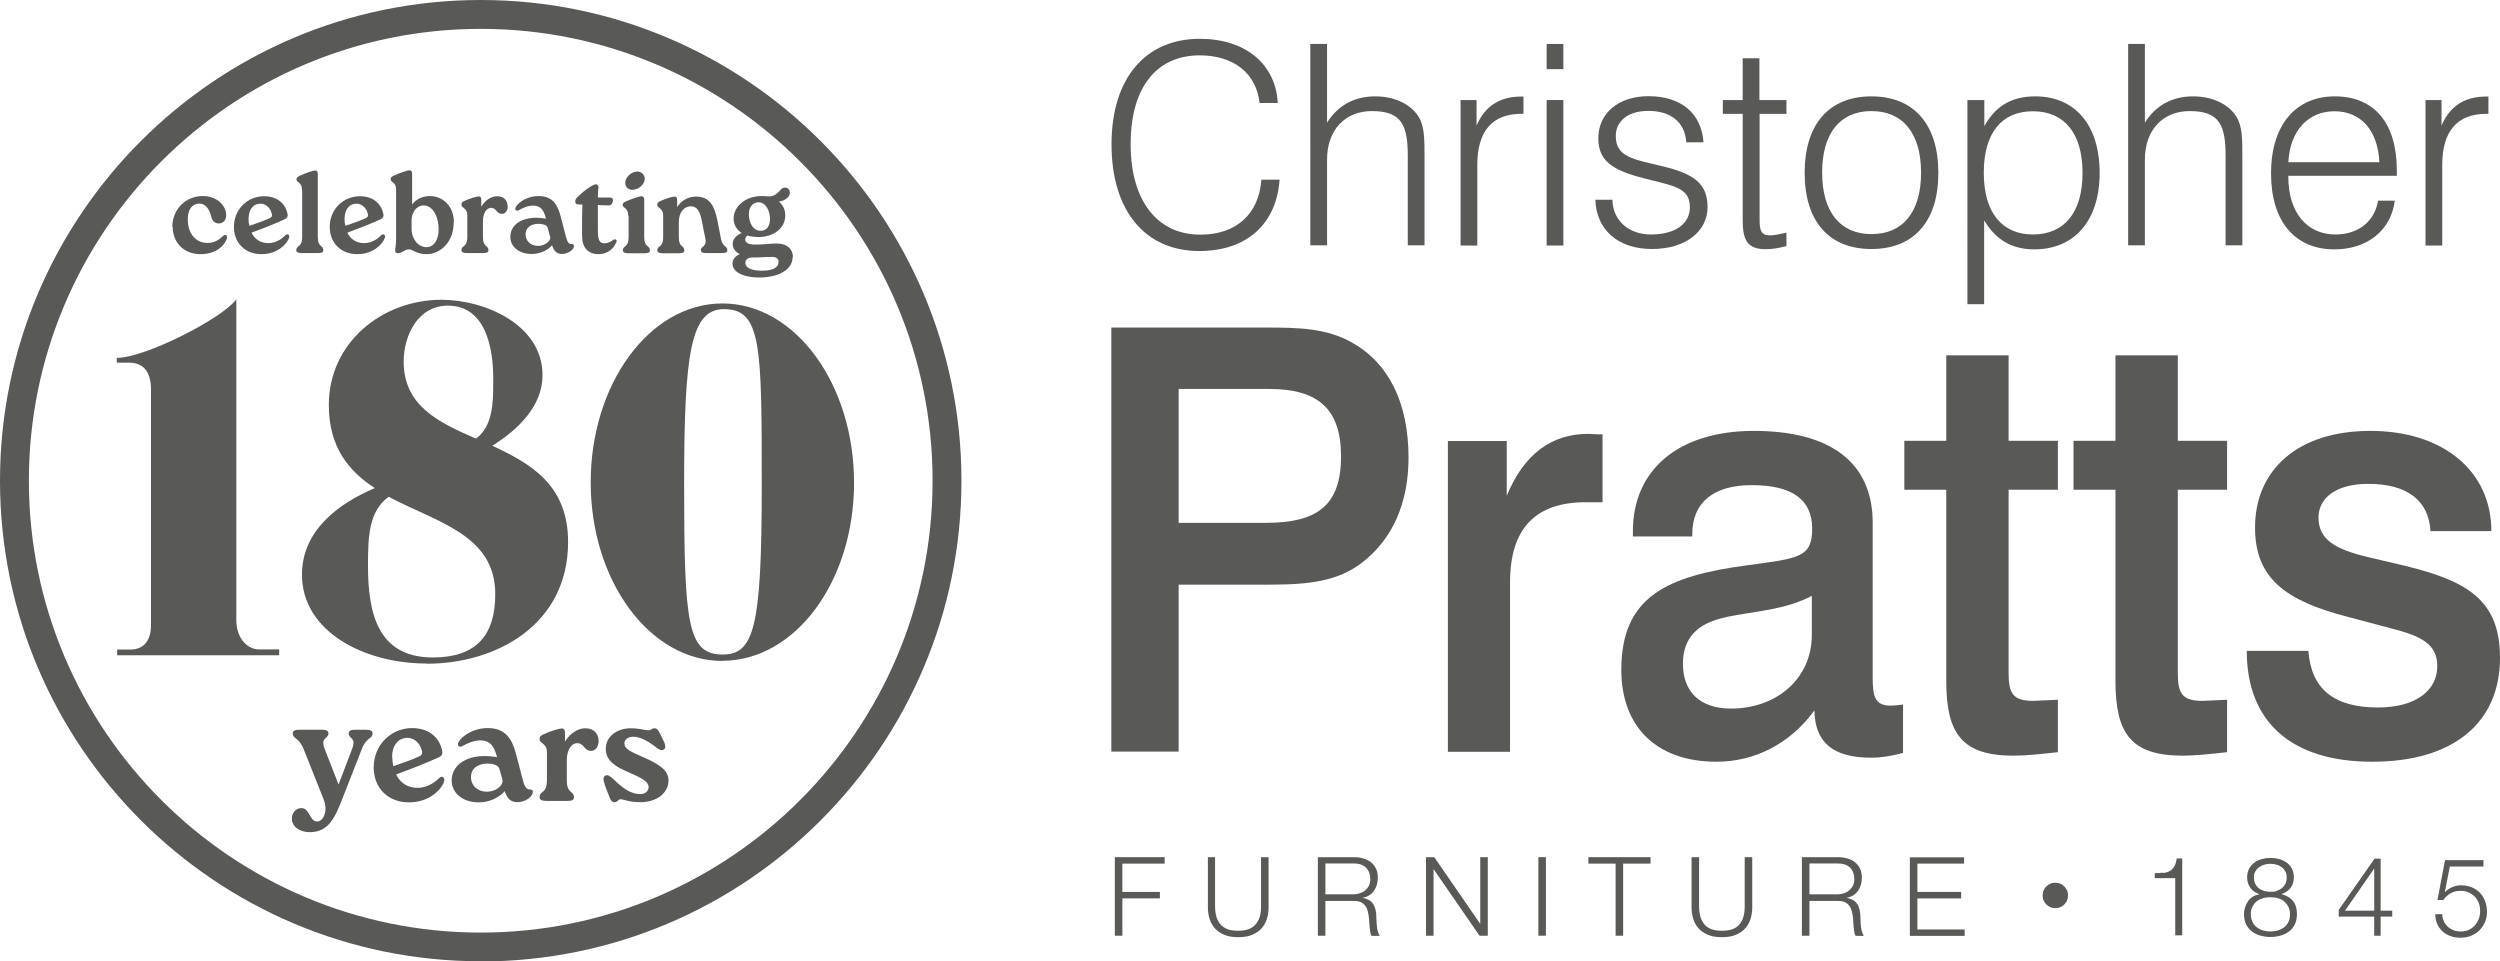 <?xml version="1.0" encoding="UTF-8"?><svg id="Layer_1" xmlns="http://www.w3.org/2000/svg" viewBox="0 0 135.94 52.27"><defs><style>.cls-1{fill:#595958;}</style></defs><path class="cls-1" d="M111.12,48.42c.04-.08.09-.16.15-.22.06-.06.14-.11.22-.15.08-.04.18-.05.27-.05s.19.02.27.05c.08.04.16.09.22.15.06.06.11.14.15.22s.05.18.05.27-.02.19-.05.27-.09.16-.15.22c-.06.06-.14.11-.22.15-.08.04-.18.05-.27.05s-.19-.02-.27-.05c-.08-.04-.16-.09-.22-.15-.06-.06-.11-.14-.15-.22s-.05-.18-.05-.27.02-.19.05-.27Z"/><path class="cls-1" d="M63.33,46.61v.35h-2.3v1.54h2.04v.35h-2.04v2.03h-.41v-4.27h2.71Z"/><path class="cls-1" d="M66.07,46.61v2.64c0,.25.03.46.08.63.06.17.14.31.25.42.11.11.24.19.39.24.16.05.33.07.53.07s.38-.02.53-.07.29-.13.39-.24c.11-.11.19-.25.25-.42.06-.17.08-.38.08-.63v-2.64h.41v2.73c0,.22-.03.43-.09.62-.06.2-.16.37-.29.52-.13.15-.3.26-.51.35-.21.09-.46.13-.76.13s-.55-.04-.76-.13c-.21-.09-.38-.2-.51-.35-.13-.15-.23-.32-.29-.52-.06-.2-.09-.41-.09-.62v-2.73h.41Z"/><path class="cls-1" d="M73.63,46.61c.18,0,.34.02.5.07.16.04.29.11.41.2.12.09.21.21.28.35s.1.31.1.5c0,.27-.07.51-.21.71-.14.2-.35.33-.62.38h0c.14.03.26.07.35.12.09.05.17.12.22.21.06.08.1.18.13.29.03.11.04.23.05.36,0,.07,0,.16.01.26,0,.1.01.21.02.31.01.11.03.21.06.3.03.09.06.17.1.22h-.45s-.04-.09-.06-.15c-.01-.06-.02-.12-.03-.18,0-.06-.01-.12-.02-.18,0-.06,0-.11-.01-.16,0-.15-.02-.3-.04-.45-.02-.15-.06-.28-.11-.4-.06-.12-.14-.21-.25-.28-.11-.07-.26-.1-.45-.1h-1.54v1.89h-.41v-4.27h1.95ZM73.6,48.63c.12,0,.24-.02.35-.06.11-.04.21-.09.29-.16.08-.07.15-.16.2-.26.05-.1.07-.22.07-.35,0-.26-.08-.47-.23-.62s-.38-.23-.69-.23h-1.52v1.68h1.52Z"/><path class="cls-1" d="M77.99,46.61l2.49,3.61h.01v-3.61h.41v4.27h-.45l-2.49-3.61h-.01v3.61h-.41v-4.27h.45Z"/><path class="cls-1" d="M84.06,46.61v4.27h-.41v-4.27h.41Z"/><path class="cls-1" d="M89.75,46.61v.35h-1.49v3.92h-.41v-3.92h-1.48v-.35h3.38Z"/><path class="cls-1" d="M92.39,46.61v2.64c0,.25.03.46.08.63.06.17.14.31.24.42.11.11.24.19.39.24.16.05.33.07.53.07s.38-.02.53-.07c.16-.05.29-.13.39-.24.11-.11.19-.25.24-.42.06-.17.08-.38.08-.63v-2.64h.41v2.73c0,.22-.03.43-.09.62-.06.2-.16.37-.29.52-.13.15-.3.26-.51.35s-.46.13-.76.13-.55-.04-.76-.13-.38-.2-.51-.35c-.13-.15-.23-.32-.29-.52-.06-.2-.09-.41-.09-.62v-2.73h.41Z"/><path class="cls-1" d="M99.95,46.61c.18,0,.34.02.5.07.16.04.29.11.41.2.12.09.21.21.28.35s.1.31.1.5c0,.27-.07.51-.21.71-.14.2-.35.33-.62.38h0c.14.03.26.07.35.12.09.05.17.12.22.21.06.08.1.18.13.29.03.11.04.23.05.36,0,.07,0,.16.01.26,0,.1.01.21.02.31.01.11.03.21.06.3.03.09.06.17.1.22h-.45s-.04-.09-.06-.15c-.01-.06-.02-.12-.03-.18,0-.06-.01-.12-.02-.18,0-.06,0-.11-.01-.16,0-.15-.02-.3-.04-.45-.02-.15-.06-.28-.11-.4-.06-.12-.14-.21-.25-.28-.11-.07-.26-.1-.45-.1h-1.54v1.89h-.41v-4.27h1.95ZM99.92,48.63c.12,0,.24-.02.35-.06.11-.04.21-.09.29-.16.08-.07.15-.16.2-.26.05-.1.07-.22.07-.35,0-.26-.08-.47-.23-.62s-.38-.23-.69-.23h-1.52v1.68h1.52Z"/><path class="cls-1" d="M106.8,46.61v.35h-2.54v1.54h2.38v.35h-2.38v1.69h2.57v.35h-2.98v-4.27h2.95Z"/><path class="cls-1" d="M117.62,47.47c.13-.01.25-.05.35-.1s.18-.13.25-.24c.07-.11.11-.25.14-.45h.3v4.18h-.38v-3.11h-1.11v-.27c.16,0,.31-.01.44-.03Z"/><path class="cls-1" d="M124.55,48.28c-.12.16-.29.27-.5.34h0c.27.07.49.19.63.37.15.19.22.42.22.71,0,.21-.04.4-.11.55-.08.16-.18.29-.31.39-.13.1-.28.18-.46.23-.17.05-.36.08-.56.08s-.38-.03-.56-.08c-.18-.05-.33-.13-.46-.23-.13-.1-.24-.23-.31-.39-.08-.16-.11-.34-.11-.55,0-.27.09-.51.23-.71s.35-.32.62-.36h0c-.22-.08-.39-.19-.5-.35-.12-.16-.18-.35-.18-.58,0-.18.04-.33.11-.47.07-.13.17-.24.29-.33s.25-.15.41-.19c.15-.04.3-.06.46-.06s.31.02.46.06c.15.04.29.11.41.19s.22.19.29.33c.07.13.11.29.11.47,0,.23-.06.42-.18.58ZM123.87,50.59c.13-.04.24-.1.34-.17.1-.08.17-.18.23-.3.06-.12.08-.26.08-.42s-.03-.28-.09-.4c-.06-.11-.14-.21-.23-.29-.1-.08-.21-.14-.34-.17-.13-.04-.26-.05-.4-.05-.14,0-.28.01-.41.05-.13.04-.24.09-.34.17-.1.08-.17.17-.23.29-.06.12-.09.25-.09.4s.03.29.08.41c.06.12.13.22.23.3.1.08.21.14.34.18.13.04.27.06.41.06s.29-.02.42-.06ZM123.79,48.44c.11-.03.2-.08.28-.14.08-.06.15-.15.2-.24.05-.1.07-.22.07-.35,0-.12-.02-.23-.07-.32-.05-.09-.11-.17-.19-.23-.08-.06-.17-.11-.28-.14-.11-.03-.22-.05-.35-.05-.12,0-.23.02-.33.05-.11.03-.2.08-.29.14-.08.06-.15.14-.2.23-.05.09-.07.2-.07.32,0,.14.03.26.08.36.05.1.12.18.2.24.08.06.18.11.29.14.11.03.22.04.33.04.12,0,.23,0,.33-.04Z"/><path class="cls-1" d="M129.11,46.69h.34v2.83h.63v.32h-.63v1.04h-.35v-1.04h-1.93v-.36l1.94-2.78ZM129.1,47.24h-.01l-1.58,2.28h1.59v-2.28Z"/><path class="cls-1" d="M132.87,50.07c.05.12.13.22.22.31s.2.15.32.2.26.07.4.07c.16,0,.31-.03.44-.09.13-.06.24-.15.33-.25s.16-.23.21-.36c.05-.14.07-.28.07-.43s-.03-.3-.08-.43-.13-.25-.22-.34c-.09-.1-.21-.17-.34-.23s-.27-.08-.43-.08c-.19,0-.37.04-.53.13-.16.09-.3.21-.4.37h-.32l.41-2.17h2.09v.35h-1.83l-.27,1.39h.01c.1-.11.24-.21.39-.27.16-.07.32-.1.49-.1.21,0,.41.04.58.11s.32.17.44.3.22.28.28.46c.07.18.1.37.1.58s-.04.39-.11.56c-.08.17-.18.32-.31.45s-.29.22-.46.29c-.18.07-.37.1-.56.1s-.38-.03-.54-.09c-.17-.06-.31-.14-.43-.25-.12-.11-.22-.24-.29-.4-.07-.16-.11-.34-.11-.54h.38c0,.14.03.27.09.39Z"/><path class="cls-1" d="M68.79,17.81c1.83,0,3.35.03,4.75.83,1.98,1.12,3.05,3.27,3.05,6.25,0,2.47-.88,4.43-2.5,5.68-1.31,1.03-2.89,1.22-5.03,1.22h-4.97v9.08h-3.66v-23.06h8.35ZM64.09,28.43h4.72c2.74,0,4.11-.87,4.11-3.62,0-2.6-1.28-3.66-3.9-3.66h-4.93v7.28Z"/><path class="cls-1" d="M87.13,27.31h-.91c-2.74,0-4.11,1.44-4.11,4.36v9.21h-3.38v-16.9h3.2v2.98c.94-2.28,2.44-3.37,4.45-3.37.06,0,.33.03.76.03v3.69Z"/><path class="cls-1" d="M93.34,41.42c-3.29,0-5.18-1.92-5.18-5,0-4.01,2.53-5.1,6.82-5.68,2.83-.38,3.56-.42,3.56-1.99s-1.07-2.37-3.29-2.37c-2.1,0-3.23.96-3.23,2.66v.13h-3.23v-.29c0-3.3,2.44-5.45,6.58-5.45s6.46,1.7,6.46,5v8.37c0,1.03.09,1.57.98,1.57.18,0,.43-.03.67-.06v2.63c-.58.16-1.16.26-1.74.26-2.07,0-3.05-.83-3.08-2.57-1.31,1.8-3.23,2.79-5.33,2.79ZM93.86,33.56c-1.58.32-2.35,1.15-2.35,2.53,0,1.54.94,2.44,2.62,2.44,2.44,0,4.39-1.6,4.39-4.01v-2.12c-1.46.77-3.08.83-4.66,1.15Z"/><path class="cls-1" d="M109.22,19.32v4.65h2.68v2.66h-2.68v9.94c0,1.12.21,1.54,1.34,1.54.24,0,.46-.03.67-.03l.67-.03v2.85c-.91.1-1.71.19-2.41.19-2.83,0-3.66-1.22-3.66-4.07v-10.39h-2.28v-2.66h2.28v-4.65h3.38Z"/><path class="cls-1" d="M118.42,19.32v4.65h2.68v2.66h-2.68v9.94c0,1.12.21,1.54,1.34,1.54.24,0,.46-.03.67-.03l.67-.03v2.85c-.91.1-1.71.19-2.41.19-2.83,0-3.66-1.22-3.66-4.07v-10.39h-2.28v-2.66h2.28v-4.65h3.38Z"/><path class="cls-1" d="M132.16,28.88c-.09-1.67-1.28-2.57-3.38-2.57-1.8,0-2.71.8-2.71,1.83,0,1.22.94,1.73,2.68,2.15l2.04.48c3.41.83,5.15,1.89,5.15,5,0,3.5-2.5,5.65-6.95,5.65s-6.82-2.21-6.82-6.03h3.35c.15,2.08,1.4,3.08,3.78,3.08,2.07,0,3.23-.93,3.23-2.25,0-1.22-.91-1.64-2.5-2.05l-2.41-.64c-3.35-.87-5-2.09-5-4.84,0-3.14,2.32-5.26,6.27-5.26s6.58,2.18,6.58,5.45h-3.32Z"/><path class="cls-1" d="M69.58,9.76c-.17,2.42-1.78,3.89-4.37,3.89-2.91,0-4.77-2.15-4.77-5.8s1.89-5.74,4.8-5.74c2.5,0,4.13,1.39,4.24,3.49h-.99c-.17-1.6-1.4-2.59-3.25-2.59-2.33,0-3.76,1.71-3.76,4.83s1.48,4.92,3.79,4.92c1.95,0,3.18-1.11,3.32-2.99h.99Z"/><path class="cls-1" d="M71.25,2.39h.91v4.28c.59-.94,1.48-1.43,2.62-1.43,1.07,0,1.93.43,2.36,1.11.32.52.32,1.22.32,2.18v4.81h-.91v-4.8c0-1.69-.29-2.5-1.95-2.5-1.45,0-2.44,1.01-2.44,2.64v4.66h-.91V2.39Z"/><path class="cls-1" d="M79.41,5.44h.88v1.39c.47-1.1,1.3-1.58,2.44-1.58h.11v.94h-.12c-1.57,0-2.39.94-2.39,2.77v4.39h-.91v-7.91Z"/><path class="cls-1" d="M84.1,2.39h.91v1.37h-.91v-1.37ZM84.1,5.44h.91v7.91h-.91v-7.91Z"/><path class="cls-1" d="M87.68,10.88c.02,1.1.87,1.87,2.09,1.87,1.36,0,2.12-.61,2.12-1.48,0-.98-.73-1.14-2.13-1.48-1.89-.46-2.85-.9-2.85-2.27s1.1-2.29,2.73-2.29c1.78,0,2.88.94,2.99,2.51h-.94c-.06-1.07-.81-1.71-2.06-1.71-1.11,0-1.77.56-1.77,1.36,0,1.16.93,1.26,2.58,1.66,1.68.41,2.41.94,2.41,2.22s-1.16,2.27-3.02,2.27-3.03-1.05-3.08-2.68h.94Z"/><path class="cls-1" d="M95.68,5.44h1.46v.75h-1.46v5.76c0,.58.08.85.58.85.24,0,.53-.08.88-.15v.73c-.41.11-.78.17-1.13.17-1.02,0-1.25-.52-1.25-1.6v-5.76h-1.08v-.75h1.08v-2.27h.91v2.27Z"/><path class="cls-1" d="M101.76,5.24c2.3,0,3.64,1.51,3.64,4.16s-1.34,4.14-3.64,4.14-3.63-1.49-3.63-4.14,1.33-4.16,3.63-4.16ZM101.76,12.73c1.69,0,2.7-1.17,2.7-3.34s-1.01-3.35-2.7-3.35-2.68,1.19-2.68,3.35,1.01,3.34,2.68,3.34Z"/><path class="cls-1" d="M106.99,5.44h.91v1.42c.61-1.1,1.49-1.62,2.77-1.62,2.15,0,3.5,1.54,3.5,4.16s-1.39,4.16-3.55,4.16c-1.22,0-2.1-.52-2.73-1.58v4.56h-.91V5.44ZM110.54,12.75c1.69,0,2.7-1.17,2.7-3.35s-1.01-3.35-2.7-3.35-2.67,1.17-2.67,3.35,1.01,3.35,2.67,3.35Z"/><path class="cls-1" d="M115.72,2.39h.91v4.28c.59-.94,1.48-1.43,2.62-1.43,1.07,0,1.94.43,2.36,1.11.32.52.32,1.22.32,2.18v4.81h-.91v-4.8c0-1.69-.29-2.5-1.95-2.5-1.45,0-2.44,1.01-2.44,2.64v4.66h-.91V2.39Z"/><path class="cls-1" d="M124.43,9.61c0,1.98,1.04,3.14,2.56,3.14,1.23,0,2.13-.69,2.32-1.84h.91c-.2,1.6-1.48,2.65-3.29,2.65-2.13,0-3.44-1.51-3.44-4.13s1.33-4.19,3.47-4.19,3.37,1.45,3.37,4.02v.3h-5.9v.05ZM129.38,8.82c-.08-1.75-1.02-2.77-2.44-2.77s-2.42,1.04-2.51,2.77h4.95Z"/><path class="cls-1" d="M131.88,5.44h.88v1.39c.47-1.1,1.29-1.58,2.44-1.58h.11v.94h-.12c-1.57,0-2.39.94-2.39,2.77v4.39h-.91v-7.91Z"/><path class="cls-1" d="M26.14,52.27C11.72,52.27,0,40.55,0,26.14S11.72,0,26.14,0s26.14,11.72,26.14,26.14-11.72,26.14-26.14,26.14ZM26.14,1.57C12.59,1.57,1.57,12.59,1.57,26.14s11.02,24.57,24.57,24.57,24.57-11.02,24.57-24.57S39.68,1.57,26.14,1.57Z"/><path class="cls-1" d="M9.37,12.34c0-.97.74-1.68,1.65-1.68.78,0,1.28.51,1.28,1.05,0,.29-.2.44-.4.44-.27,0-.37-.18-.42-.4-.11-.4-.31-.68-.64-.68-.4,0-.63.34-.63.84,0,.78.42,1.3,1.08,1.3.39,0,.62-.18.84-.38.13-.12.26-.03.2.16-.12.35-.57.83-1.42.83-.97,0-1.52-.69-1.52-1.48Z"/><path class="cls-1" d="M15.71,12.95c-.13.35-.65.87-1.49.87-.9,0-1.5-.62-1.5-1.48,0-.97.75-1.67,1.64-1.67.76,0,1.19.45,1.28,1,.02.1-.03.19-.15.25-.64.29-1.16.49-1.81.73.13.29.42.57.91.57.39,0,.7-.2.92-.42.13-.13.27-.03.2.16ZM13.51,11.88c0,.14.02.29.05.4.37-.13.73-.25,1.07-.4.11-.05.19-.09.15-.26-.09-.37-.4-.59-.7-.54-.37.04-.56.39-.56.8Z"/><path class="cls-1" d="M16.42,10.33c0-.44-.3-.39-.3-.58,0-.08.05-.13.2-.2.26-.13.71-.28.81-.28.11,0,.15.06.15.19v.87s0,2.55,0,2.55c0,.59.3.44.3.72,0,.13-.1.16-.28.16h-.9c-.18,0-.29-.04-.29-.16,0-.27.32-.13.32-.71v-2.55Z"/><path class="cls-1" d="M20.92,12.95c-.13.35-.65.87-1.49.87-.9,0-1.5-.62-1.5-1.48,0-.97.75-1.67,1.64-1.67.76,0,1.19.45,1.28,1,.02.1-.03.19-.15.25-.64.29-1.16.49-1.81.73.13.29.42.57.91.57.39,0,.7-.2.92-.42.13-.13.27-.03.2.16ZM18.73,11.88c0,.14.02.29.05.4.37-.13.73-.25,1.07-.4.11-.05.19-.09.15-.26-.09-.37-.4-.59-.7-.54-.37.04-.56.39-.56.8Z"/><path class="cls-1" d="M24.67,12.09c0,1.15-.8,1.73-1.46,1.73-.61,0-.75-.27-.98-.26-.21,0-.39.21-.58.21-.13,0-.18-.08-.16-.2.03-.18.05-.39.05-.63v-2.62c0-.44-.3-.39-.3-.58,0-.08.04-.13.2-.2.27-.13.72-.28.82-.28s.15.06.15.19v.87s0,.8,0,.8c.2-.27.52-.45.95-.46.73,0,1.32.55,1.32,1.43ZM23.85,12.48c0-.76-.35-1.31-.81-1.31-.42,0-.66.42-.66.81v.46c0,.57.37,1,.81,1s.66-.45.66-.95Z"/><path class="cls-1" d="M27.61,11.21c0,.25-.13.42-.31.42-.31,0-.3-.33-.6-.33-.23,0-.44.27-.44.73v.85c0,.59.3.44.3.72,0,.13-.1.16-.28.16h-.9c-.18,0-.29-.04-.29-.16,0-.27.32-.13.32-.71v-1.2c0-.18-.07-.29-.2-.39-.06-.04-.12-.09-.12-.18,0-.1.05-.15.2-.21.23-.11.63-.23.73-.23.11,0,.15.06.15.19v.37c.23-.39.57-.57.87-.57.36,0,.56.23.56.54Z"/><path class="cls-1" d="M31.21,13.38c0,.21-.35.43-.65.43-.28,0-.44-.15-.54-.47-.3.33-.73.47-1.11.47-.7,0-1.16-.4-1.16-.93,0-.61.53-1.04,1.43-1.04.16,0,.29.02.51.05-.11-.4-.24-.71-.71-.71-.28,0-.54.12-.77.25-.12.08-.25-.02-.16-.18.16-.27.64-.59,1.24-.59.81,0,1.05.56,1.19,1.08l.31,1.19c.07.26.16.35.3.34.07,0,.12.03.12.11ZM29.91,12.87c-.02-.11-.08-.27-.13-.49-.04-.15-.29-.21-.49-.21-.45,0-.71.23-.71.57,0,.36.27.63.68.63.35,0,.71-.25.66-.51Z"/><path class="cls-1" d="M33.5,13.18c-.09.28-.42.64-.95.64-.57,0-.9-.35-.9-1v-.33c0-.56,0-1.04.02-1.37h-.17c-.17,0-.22-.06-.22-.16,0-.08.03-.15.09-.21.23-.24.54-.49.8-.64.15-.08.2-.09.23-.09.09,0,.15.08.14.18-.02.17-.03.34-.03.54h.63c.12,0,.22.03.18.22-.04.19-.15.22-.27.21l-.54-.02c0,.35,0,.78,0,1.35,0,.56.08.73.37.73.16,0,.32-.08.46-.18.12-.09.23,0,.18.13Z"/><path class="cls-1" d="M34.16,11.72c0-.44-.3-.39-.3-.58,0-.09.04-.13.2-.2.27-.12.72-.27.82-.27.1,0,.15.06.15.19v.87s0,1.16,0,1.16c0,.59.31.44.31.72,0,.13-.11.16-.28.16h-.9c-.18,0-.29-.04-.29-.16,0-.27.31-.13.31-.71v-1.16ZM34,9.93c0-.29.34-.61.66-.6.23,0,.4.18.4.4-.01.31-.35.59-.68.59-.24,0-.39-.18-.38-.39Z"/><path class="cls-1" d="M39.22,13.04c.08.39.33.33.33.56,0,.13-.11.16-.28.16h-.88c-.18,0-.28-.04-.28-.16,0-.21.33-.19.25-.6l-.2-1c-.08-.4-.2-.79-.61-.78-.33,0-.64.3-.64.86v.81c0,.59.3.44.3.72,0,.13-.1.16-.28.16h-.9c-.18,0-.29-.04-.29-.16,0-.27.32-.13.32-.71v-1.2c0-.18-.07-.29-.2-.39-.06-.04-.12-.09-.12-.18,0-.1.05-.15.2-.21.23-.11.63-.23.73-.23.11,0,.15.06.15.19v.38c.24-.38.63-.57,1.03-.57.72,0,.99.47,1.16,1.3l.21,1.08Z"/><path class="cls-1" d="M43.1,13.97c0,.68-.73,1.12-1.84,1.12-.68,0-1.43-.22-1.43-.76,0-.2.14-.41.4-.51-.23-.11-.39-.3-.39-.56,0-.23.15-.44.49-.59-.27-.18-.44-.44-.44-.78,0-.66.63-1.21,1.48-1.23h.13c.15,0,.22.02.35.02.14,0,.35-.07.57-.33.07-.09.15-.15.27-.15.14,0,.26.11.26.27,0,.28-.31.45-.6.49.22.18.35.44.35.75,0,.67-.58,1.16-1.43,1.18-.23,0-.45-.03-.63-.08-.07.05-.12.13-.12.21,0,.21.25.28.56.28.36,0,.87-.06,1.14-.06.59,0,.9.32.9.75ZM42.34,14.25c0-.15-.09-.3-.41-.28-.34,0-.63.04-1.01.03-.19,0-.39.08-.39.29,0,.28.35.43.9.43.61,0,.9-.18.9-.47ZM40.72,11.63c0,.48.22.92.65.92.3,0,.5-.25.5-.64,0-.42-.21-.91-.63-.91-.3,0-.52.26-.52.63Z"/><path class="cls-1" d="M15.18,35.63H6.37v-.31h.71c.78,0,1.13-.54,1.13-1.32v-12.82c0-1.11-.54-1.46-1.2-1.46h-.66v-.26c1.53,0,5.7-2.12,6.5-3.18v17.43c0,1.08.68,1.6,1.2,1.6h1.13v.31Z"/><path class="cls-1" d="M23.21,36.08c-3.46,0-6.79-1.77-6.79-4.83,0-2.36,1.91-3.84,3.96-4.71-1.41-.92-2.5-2.21-2.5-4.52,0-3.39,2.9-5.72,6.13-5.72,2.33,0,5.49,1.34,5.49,4.1,0,1.65-1.27,2.92-2.73,3.84,2.1.97,4.12,2.14,4.12,5.23,0,4.52-3.93,6.62-7.68,6.62ZM21.14,27.01c-1.08.78-1.13,2.14-1.13,3.72,0,2.52.47,5.02,3.53,5.02,2.33,0,3.39-1.18,3.39-3.44,0-3.25-3.2-3.91-5.8-5.3ZM26.82,20.58c0-1.6-.38-3.96-2.47-3.96-1.63,0-2.4,1.63-2.4,3.04,0,2.4,1.88,3.3,3.93,4.19.92-.66.94-1.98.94-3.04v-.24Z"/><path class="cls-1" d="M39.28,35.94c-3.96,0-7.16-4.36-7.16-9.71s3.2-9.73,7.16-9.73,7.16,4.38,7.16,9.75-3.2,9.68-7.16,9.68ZM39.37,16.81c-1.81,0-2.17,2.36-2.17,9.54,0,7.61.19,9.24,2.1,9.24,1.7,0,2.12-1.48,2.12-9.12s0-9.66-2.05-9.66Z"/><path class="cls-1" d="M19.89,39.68c.23,0,.37.05.37.2,0,.31-.34.19-.59.86l-1.03,2.63c-.44,1.15-.8,1.88-1.8,1.88-.5,0-.97-.27-.97-.74,0-.28.19-.56.51-.57.47,0,.44.73.87.73.26,0,.45-.33.45-.72,0-.18-.05-.35-.12-.53l-1.07-2.69c-.26-.65-.59-.54-.59-.85,0-.16.14-.2.35-.2h1.23c.23,0,.36.05.36.2,0,.31-.46.19-.2.86l.75,1.92.73-1.92c.26-.66-.18-.55-.18-.86,0-.16.14-.2.36-.2h.56Z"/><path class="cls-1" d="M24.14,42.52c-.16.45-.83,1.11-1.9,1.11-1.15,0-1.92-.79-1.92-1.9,0-1.24.96-2.14,2.09-2.14.97,0,1.53.58,1.64,1.28.02.13-.03.24-.19.31-.82.37-1.48.62-2.32.93.17.37.54.73,1.16.73.49,0,.89-.25,1.18-.53.16-.16.34-.03.26.2ZM21.33,41.15c0,.18.02.37.06.51.47-.16.93-.32,1.36-.51.14-.06.24-.12.19-.33-.11-.47-.51-.76-.9-.69-.47.06-.72.5-.72,1.02Z"/><path class="cls-1" d="M28.97,43.07c0,.27-.44.55-.83.55-.36,0-.57-.19-.69-.6-.38.42-.93.61-1.41.61-.9,0-1.48-.52-1.48-1.19,0-.77.68-1.33,1.82-1.33.21,0,.37.02.65.06-.15-.51-.31-.91-.91-.91-.36,0-.69.15-.98.31-.15.1-.32-.02-.2-.23.2-.34.81-.75,1.59-.75,1.03,0,1.34.71,1.52,1.38l.4,1.52c.09.33.2.44.38.44.09,0,.15.04.15.14ZM27.32,42.41c-.02-.14-.1-.34-.17-.62-.06-.19-.37-.27-.63-.27-.57,0-.91.29-.91.73,0,.46.35.8.87.8.45,0,.9-.31.84-.65Z"/><path class="cls-1" d="M32.55,40.29c0,.32-.17.53-.4.54-.4,0-.38-.42-.77-.42-.29,0-.56.34-.56.93v1.09c0,.75.39.56.39.92,0,.16-.13.2-.35.2h-1.15c-.23,0-.37-.05-.37-.21,0-.35.4-.16.4-.91v-1.53c0-.23-.09-.37-.25-.49-.08-.06-.15-.11-.15-.23,0-.13.06-.19.26-.27.3-.15.8-.29.93-.3.14,0,.19.08.19.24v.48c.3-.49.73-.73,1.11-.73.46,0,.72.3.72.69Z"/><path class="cls-1" d="M33.13,43.31c-.14-.33-.23-.56-.3-.83-.04-.18,0-.27.1-.31.11-.06.24.03.42.19.52.52.98.82,1.45.82.27,0,.47-.15.47-.39,0-.29-.42-.51-1.12-.81-.62-.27-1.21-.58-1.21-1.25,0-.77.72-1.13,1.35-1.13.45,0,.73.1.96.11.17,0,.19-.11.34-.11.13,0,.19.09.31.31.1.2.15.31.23.48.08.22.05.33-.06.38-.15.08-.29-.06-.55-.25-.31-.23-.73-.46-1.08-.46-.33,0-.49.18-.49.37,0,.28.34.45,1,.73.86.38,1.4.7,1.4,1.28,0,.7-.67,1.18-1.52,1.18-.64,0-.92-.16-1.09-.16-.12,0-.16.16-.31.16s-.2-.06-.31-.32Z"/></svg>